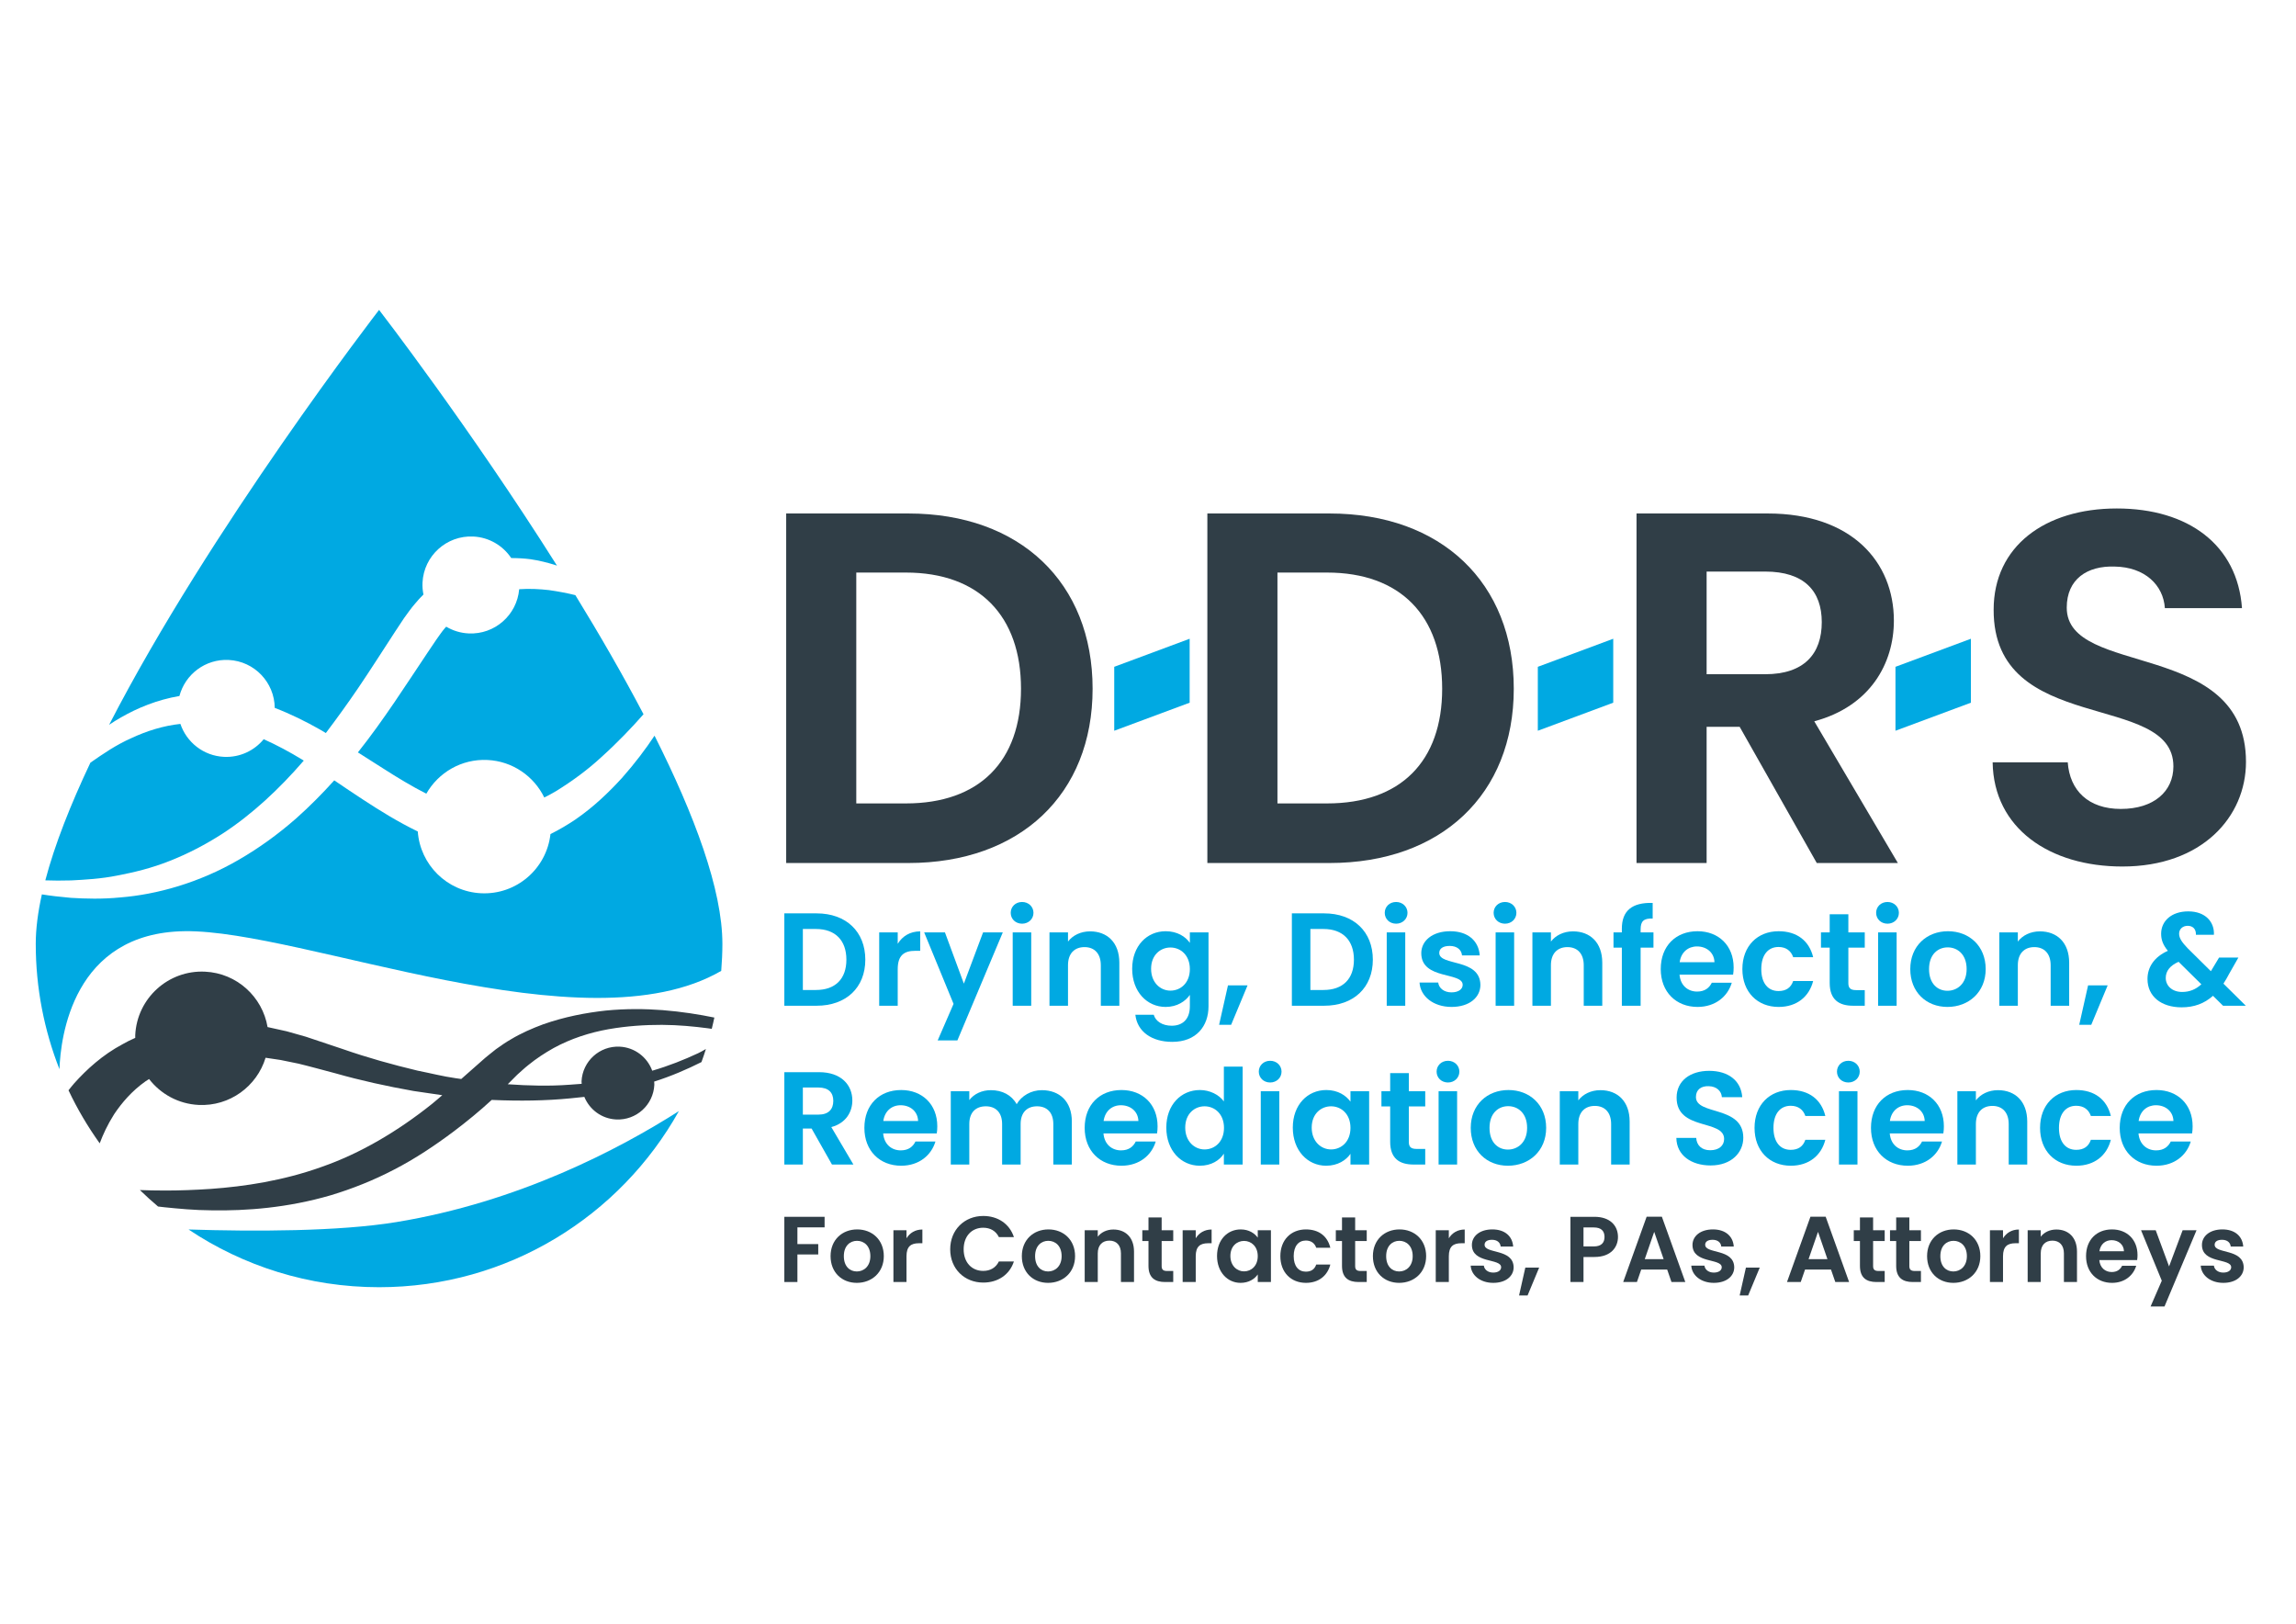 <?xml version="1.0" encoding="utf-8"?>
<!-- Generator: Adobe Illustrator 16.0.0, SVG Export Plug-In . SVG Version: 6.00 Build 0)  -->
<!DOCTYPE svg PUBLIC "-//W3C//DTD SVG 1.1//EN" "http://www.w3.org/Graphics/SVG/1.1/DTD/svg11.dtd">
<svg version="1.1" id="Capa_1" xmlns="http://www.w3.org/2000/svg" xmlns:xlink="http://www.w3.org/1999/xlink" x="0px" y="0px"
	 width="841.89px" height="595.28px" viewBox="0 0 841.89 595.28" enable-background="new 0 0 841.89 595.28" xml:space="preserve">
<g>
	<g>
		<path fill="#00A9E2" d="M26.14,322.773c5.087-0.271,10.816-0.567,16.902-1.789c6.081-1.159,12.595-2.722,19.124-5.334
			c6.541-2.562,13.133-5.954,19.551-10.101c10.684-6.974,20.664-16.256,29.67-26.698c-0.133-0.078-0.265-0.169-0.396-0.247
			c-4.748-2.912-9.519-5.458-14.297-7.596c-3.447,4.182-8.742,6.749-14.574,6.465c-7.518-0.362-13.703-5.355-15.975-12.079
			c-6.43,0.695-12.457,2.649-17.801,5.137c-5.812,2.537-10.711,5.967-15.048,8.974c-0.054,0.045-0.105,0.078-0.159,0.123
			c-7.273,15.353-13.074,30.03-16.526,43.125C19.466,322.86,22.646,322.877,26.14,322.773z"/>
		<path fill="#00A9E2" d="M240.003,269.713c-3.193,4.795-7.121,10.06-11.953,15.513c-4.717,5.141-10.236,10.528-17.086,15.237
			c-2.813,1.887-5.858,3.709-9.12,5.32c-1.425,12.729-12.494,22.332-25.465,21.698c-12.486-0.608-22.313-10.482-23.189-22.647
			c-7.168-3.475-13.783-7.563-20.131-11.721c-3.574-2.319-7.051-4.692-10.495-7.02c-4.407,4.898-9.064,9.583-13.956,13.934
			c-6.613,5.812-13.703,10.928-21.011,15.146c-14.616,8.513-30.207,12.79-43.484,13.839c-6.65,0.658-12.753,0.48-18.105,0.152
			c-3.977-0.35-7.545-0.762-10.658-1.271c-1.45,6.547-2.244,12.638-2.244,18.132c0,16.229,3.103,31.721,8.694,45.962
			c0.405-11.564,4.836-50.083,45.978-50.601c43.182-0.535,146.492,43.626,196.678,14.554c0.259-3.272,0.428-6.571,0.428-9.915
			C264.884,326.204,254.636,298.781,240.003,269.713z"/>
		<path fill="#00A9E2" d="M190.375,216.016c-0.823,9.472-8.978,16.677-18.554,16.208c-3.004-0.144-5.792-1.036-8.207-2.472
			c-0.187,0.222-0.393,0.412-0.576,0.642c-1.094,1.259-2.025,2.71-3.062,4.129c-1.098,1.628-2.208,3.269-3.323,4.931
			c-7.734,11.527-15.854,24.354-25.419,36.392c3.094,1.946,6.179,3.903,9.202,5.844c5.295,3.397,10.598,6.601,15.881,9.294
			c4.415-7.756,12.912-12.827,22.438-12.362c9.243,0.444,17.04,5.98,20.822,13.757c1.555-0.773,3.084-1.6,4.565-2.492
			c6.011-3.742,11.575-7.872,16.3-12.256c6.167-5.54,11.316-11.005,15.523-15.78c-7.621-14.517-16.183-29.314-24.992-43.659
			c-2.862-0.724-6.128-1.344-9.681-1.854C197.886,215.954,194.183,215.752,190.375,216.016z"/>
		<path fill="#00A9E2" d="M69.132,450.749c19.987,13.361,44.013,21.164,69.865,21.164c47.26,0,88.414-26.054,109.941-64.572
			c-21.937,13.975-58.797,33.349-103.551,40.686C124.115,451.514,93.287,451.514,69.132,450.749z"/>
		<path fill="#00A9E2" d="M65.793,255.167c2.095-7.95,9.512-13.629,18.05-13.218c9.457,0.465,16.804,8.229,16.898,17.573
			c5.774,2.212,11.367,4.964,16.718,8.016c0.683,0.391,1.336,0.81,2.015,1.205c4.09-5.399,8.056-10.906,11.853-16.483
			c4.67-6.893,9.07-13.834,13.53-20.662c1.119-1.686,2.223-3.36,3.321-5.018c1.296-1.756,2.535-3.582,3.983-5.231
			c0.958-1.201,2.017-2.315,3.107-3.389c-0.282-1.411-0.417-2.862-0.346-4.363c0.477-9.809,8.815-17.376,18.626-16.898
			c5.848,0.288,10.882,3.372,13.907,7.892c2.455,0.012,4.847,0.127,7.082,0.432c3.201,0.473,6.146,1.229,8.833,2.052
			c0.306,0.095,0.567,0.206,0.863,0.296c-32.218-51.024-65.237-93.754-65.237-93.754S76.993,193.841,40.017,265.72
			c1.386-0.941,2.848-1.851,4.388-2.727C50.437,259.539,57.644,256.541,65.793,255.167z"/>
		<path fill="#303E47" d="M222.189,370.483c-7.38,0.803-15.206,2.291-23.112,5.079c-3.919,1.46-7.89,3.176-11.665,5.434
			c-1.907,1.086-3.732,2.36-5.55,3.656c-1.715,1.401-3.603,2.813-5.044,4.141c-2.589,2.241-5.133,4.52-7.688,6.782
			c-0.656-0.091-1.312-0.189-1.968-0.276c-4.707-0.657-9.358-1.863-14.041-2.784c-9.27-2.216-18.305-4.729-27.422-7.904
			c-4.573-1.533-9.112-3.055-13.594-4.548c-2.338-0.662-4.662-1.316-6.969-1.97c-2.358-0.522-4.697-1.041-7.021-1.555h-0.004
			c-1.881-11.071-11.231-19.749-22.909-20.308c-13.491-0.662-24.959,9.742-25.615,23.239c-0.019,0.346,0.003,0.687,0.001,1.033
			c-1.587,0.698-3.134,1.447-4.593,2.294c-7.419,3.943-13.212,9.278-17.765,14.341c-0.759,0.868-1.425,1.724-2.112,2.578
			c3.234,6.848,7.078,13.346,11.441,19.448c1.197-3.187,2.854-6.834,5.291-10.672c2.782-4.142,6.479-8.518,11.55-12.09
			c0.397-0.285,0.855-0.531,1.265-0.807c4.23,5.461,10.719,9.13,18.161,9.495c11.423,0.552,21.367-6.831,24.554-17.298
			c1.824,0.272,3.65,0.544,5.495,0.815c2.175,0.443,4.368,0.893,6.574,1.345c2.198,0.51,4.398,1.131,6.62,1.698
			c2.311,0.613,4.636,1.238,6.968,1.858c9.083,2.592,18.889,4.746,28.597,6.465c3.524,0.494,7.026,1.066,10.536,1.547
			c-1.24,1.049-2.439,2.131-3.708,3.146c-12.584,10.075-26.411,18.243-40.583,23.161c-14.112,5.063-28.268,7.152-40.484,8.037
			c-6.118,0.41-11.772,0.612-16.798,0.604c-3.417,0-6.517-0.073-9.307-0.176c2.153,2.088,4.372,4.107,6.667,6.037
			c0.763,0.09,1.515,0.181,2.309,0.268c5.124,0.518,10.943,1.097,17.338,1.13c12.749,0.227,27.935-0.925,43.641-5.511
			c7.808-2.348,15.708-5.47,23.314-9.45c7.637-3.937,14.883-8.776,21.782-13.941c4.851-3.665,9.57-7.522,13.963-11.581
			c0.167,0.008,0.329,0.024,0.491,0.024c9.681,0.416,19.23,0.304,28.417-0.604c1.69-0.181,3.373-0.354,5.05-0.526
			c1.91,4.635,6.329,8.019,11.674,8.278c7.372,0.358,13.637-5.326,13.995-12.699c0.017-0.398-0.045-0.79-0.063-1.185
			c6.278-1.999,12.085-4.508,17.345-7.156c0.584-1.584,1.117-3.183,1.629-4.791c-0.936,0.526-1.851,1.077-2.856,1.547
			c-5.123,2.393-10.752,4.643-16.831,6.41c-1.781-4.917-6.368-8.545-11.918-8.816c-7.372-0.357-13.633,5.325-13.999,12.7
			c-0.012,0.315,0.045,0.612,0.053,0.925c-1.489,0.11-2.975,0.227-4.478,0.333c-7.35,0.551-14.95,0.37-22.632-0.181
			c1.164-1.164,2.32-2.328,3.476-3.483c1.387-1.197,2.704-2.505,4.159-3.62c2.852-2.327,5.937-4.334,9.126-6.132
			c6.416-3.524,13.403-5.732,20.199-6.941c6.816-1.188,13.44-1.607,19.565-1.592c6.136,0.029,11.768,0.593,16.738,1.238
			c0.53,0.069,1.026,0.147,1.544,0.218c0.348-1.361,0.648-2.747,0.95-4.133c-5.488-1.123-11.838-2.159-18.996-2.727
			C236.567,369.843,229.594,369.76,222.189,370.483z"/>
	</g>
	<g>
		<path fill="#303E47" d="M400.632,252.506c0,38.737-26.621,63.889-67.561,63.889h-44.796V188.251h44.796
			C374.012,188.251,400.632,213.585,400.632,252.506z M332.154,294.549c26.987,0,42.224-15.422,42.224-42.043
			s-15.237-42.594-42.224-42.594h-18.175v84.637H332.154z"/>
		<path fill="#303E47" d="M555.066,252.506c0,38.737-26.617,63.889-67.563,63.889h-44.793V188.251h44.793
			C528.449,188.251,555.066,213.585,555.066,252.506z M486.592,294.549c26.986,0,42.22-15.422,42.22-42.043
			s-15.233-42.594-42.22-42.594h-18.179v84.637H486.592z"/>
		<path fill="#303E47" d="M648.174,188.251c30.845,0,46.267,17.808,46.267,39.288c0,15.603-8.628,31.396-29.19,36.898l30.655,51.958
			h-29.738l-28.274-49.935h-12.115v49.935h-25.703V188.251H648.174z M647.258,209.546h-21.48v37.634h21.48
			c14.32,0,20.743-7.526,20.743-19.09C668.001,216.707,661.578,209.546,647.258,209.546z"/>
		<path fill="#303E47" d="M778.206,317.679c-26.621,0-47.18-13.95-47.55-38.186h27.538c0.736,10.282,7.526,17.076,19.461,17.076
			c12.114,0,19.279-6.428,19.279-15.607c0-27.719-66.094-11.014-65.908-57.461c0-23.133,18.725-37.087,45.16-37.087
			c26.25,0,44.248,13.403,45.896,36.536h-28.274c-0.551-8.447-7.34-15.052-18.357-15.237c-10.097-0.366-17.623,4.589-17.623,15.056
			c0,25.7,65.723,11.379,65.723,56.54C823.551,299.505,807.397,317.679,778.206,317.679z"/>
		<g>
			<g>
				<path fill="#00A9E2" d="M317.289,351.833c0,10.24-7.034,16.887-17.853,16.887h-11.838v-33.863h11.838
					C310.255,334.856,317.289,341.548,317.289,351.833z M299.193,362.945c7.131,0,11.158-4.079,11.158-11.112
					c0-7.032-4.026-11.252-11.158-11.252h-4.803v22.364H299.193z"/>
				<path fill="#00A9E2" d="M329.174,368.72h-6.792v-26.88h6.792v4.171c1.698-2.765,4.511-4.558,8.248-4.558v7.131h-1.795
					c-4.026,0-6.453,1.555-6.453,6.745V368.72z"/>
				<path fill="#00A9E2" d="M360.467,341.84h7.23l-16.642,39.588h-7.228l5.821-13.391l-10.771-26.197h7.617l6.938,18.778
					L360.467,341.84z"/>
				<path fill="#00A9E2" d="M370.606,334.659c0-2.229,1.746-3.978,4.172-3.978c2.377,0,4.172,1.748,4.172,3.978
					c0,2.233-1.795,3.981-4.172,3.981C372.352,338.641,370.606,336.893,370.606,334.659z M371.334,341.84h6.792v26.88h-6.792V341.84
					z"/>
				<path fill="#00A9E2" d="M403.643,353.873c0-4.318-2.377-6.646-5.967-6.646c-3.688,0-6.064,2.327-6.064,6.646v14.847h-6.792
					v-26.88h6.792v3.348c1.746-2.278,4.658-3.734,8.102-3.734c6.259,0,10.722,4.071,10.722,11.499v15.768h-6.792V353.873z"/>
				<path fill="#00A9E2" d="M427.415,341.403c4.22,0,7.278,1.941,8.879,4.27v-3.833h6.84v27.068c0,7.279-4.462,13.054-13.294,13.054
					c-7.567,0-12.855-3.783-13.534-9.944h6.742c0.681,2.427,3.204,4.026,6.599,4.026c3.736,0,6.647-2.134,6.647-7.136v-4.169
					c-1.601,2.327-4.659,4.417-8.879,4.417c-6.841,0-12.273-5.581-12.273-13.976C415.142,346.792,420.574,341.403,427.415,341.403z
					 M429.162,347.371c-3.639,0-7.083,2.719-7.083,7.81c0,5.096,3.444,8.004,7.083,8.004c3.735,0,7.132-2.813,7.132-7.905
					C436.294,350.185,432.897,347.371,429.162,347.371z"/>
				<path fill="#00A9E2" d="M450.269,361.248h7.182l-6.021,14.455h-4.413L450.269,361.248z"/>
				<path fill="#00A9E2" d="M503.388,351.833c0,10.24-7.033,16.887-17.849,16.887h-11.841v-33.863h11.841
					C496.354,334.856,503.388,341.548,503.388,351.833z M485.291,362.945c7.132,0,11.162-4.079,11.162-11.112
					c0-7.032-4.03-11.252-11.162-11.252h-4.803v22.364H485.291z"/>
				<path fill="#00A9E2" d="M507.755,334.659c0-2.229,1.743-3.978,4.17-3.978c2.377,0,4.174,1.748,4.174,3.978
					c0,2.233-1.797,3.981-4.174,3.981C509.498,338.641,507.755,336.893,507.755,334.659z M508.482,341.84h6.79v26.88h-6.79V341.84z"
					/>
				<path fill="#00A9E2" d="M532.257,369.156c-6.744,0-11.449-3.933-11.745-8.93h6.844c0.243,2.037,2.134,3.592,4.853,3.592
					c2.665,0,4.121-1.215,4.121-2.765c0-4.804-15.184-1.748-15.184-11.598c0-4.462,3.98-8.053,10.627-8.053
					c6.498,0,10.43,3.542,10.815,8.875h-6.497c-0.198-2.081-1.847-3.486-4.516-3.486c-2.521,0-3.834,1.016-3.834,2.565
					c0,4.902,14.896,1.847,15.09,11.696C542.831,365.66,538.805,369.156,532.257,369.156z"/>
				<path fill="#00A9E2" d="M547.68,334.659c0-2.229,1.748-3.978,4.174-3.978c2.378,0,4.174,1.748,4.174,3.978
					c0,2.233-1.796,3.981-4.174,3.981C549.428,338.641,547.68,336.893,547.68,334.659z M548.411,341.84h6.79v26.88h-6.79V341.84z"/>
				<path fill="#00A9E2" d="M580.721,353.873c0-4.318-2.378-6.646-5.968-6.646c-3.689,0-6.065,2.327-6.065,6.646v14.847h-6.791
					v-26.88h6.791v3.348c1.747-2.278,4.658-3.734,8.101-3.734c6.26,0,10.727,4.071,10.727,11.499v15.768h-6.794V353.873z"/>
				<path fill="#00A9E2" d="M594.694,347.417h-3.06v-5.577h3.06v-1.357c0-6.597,3.734-9.656,11.302-9.459v5.725
					c-3.299-0.099-4.417,0.971-4.417,3.974v1.118h4.708v5.577h-4.708v21.303h-6.885V347.417z"/>
				<path fill="#00A9E2" d="M622.441,369.156c-7.81,0-13.485-5.438-13.485-13.877c0-8.487,5.528-13.876,13.485-13.876
					c7.761,0,13.247,5.289,13.247,13.292c0,0.873-0.05,1.748-0.197,2.62h-19.649c0.341,3.977,3.06,6.21,6.456,6.21
					c2.912,0,4.508-1.452,5.384-3.249h7.324C633.551,365.224,629.088,369.156,622.441,369.156z M615.891,352.755h12.762
					c-0.099-3.542-2.912-5.774-6.404-5.774C619,346.98,616.426,349.07,615.891,352.755z"/>
				<path fill="#00A9E2" d="M652.181,341.403c6.695,0,11.206,3.492,12.662,9.509h-7.324c-0.778-2.278-2.574-3.734-5.388-3.734
					c-3.783,0-6.309,2.862-6.309,8.102c0,5.24,2.525,8.053,6.309,8.053c2.813,0,4.565-1.259,5.388-3.685h7.324
					c-1.456,5.725-5.967,9.509-12.662,9.509c-7.766,0-13.292-5.438-13.292-13.877C638.889,346.836,644.415,341.403,652.181,341.403z
					"/>
				<path fill="#00A9E2" d="M670.909,347.417h-3.204v-5.577h3.204v-6.646h6.839v6.646h6.017v5.577h-6.017v13.004
					c0,1.793,0.728,2.573,2.862,2.573h3.154v5.726h-4.27c-5.145,0-8.586-2.188-8.586-8.349V347.417z"/>
				<path fill="#00A9E2" d="M687.935,334.659c0-2.229,1.744-3.978,4.171-3.978c2.377,0,4.173,1.748,4.173,3.978
					c0,2.233-1.796,3.981-4.173,3.981C689.679,338.641,687.935,336.893,687.935,334.659z M688.662,341.84h6.791v26.88h-6.791V341.84
					z"/>
				<path fill="#00A9E2" d="M714.083,369.156c-7.761,0-13.629-5.438-13.629-13.877c0-8.487,6.062-13.876,13.826-13.876
					c7.76,0,13.826,5.389,13.826,13.876C728.106,363.719,721.896,369.156,714.083,369.156z M714.083,363.233
					c3.595,0,7.036-2.615,7.036-7.954c0-5.387-3.348-7.957-6.938-7.957c-3.591,0-6.844,2.57-6.844,7.957
					C707.338,360.618,710.447,363.233,714.083,363.233z"/>
				<path fill="#00A9E2" d="M751.927,353.873c0-4.318-2.377-6.646-5.972-6.646c-3.685,0-6.062,2.327-6.062,6.646v14.847H733.1
					v-26.88h6.794v3.348c1.743-2.278,4.655-3.734,8.102-3.734c6.259,0,10.722,4.071,10.722,11.499v15.768h-6.79V353.873z"/>
				<path fill="#00A9E2" d="M765.654,361.248h7.181l-6.018,14.455h-4.412L765.654,361.248z"/>
				<path fill="#00A9E2" d="M805.192,342.712c0.1-2.18-1.214-3.298-3.01-3.298c-1.843,0-3.15,1.213-3.15,2.862
					c0,1.653,0.97,3.104,3.104,5.338l8.537,8.438c0.096-0.095,0.145-0.238,0.243-0.386l2.764-4.607h7.086l-3.397,5.964
					c-0.678,1.313-1.36,2.477-2.084,3.595l8.2,8.102h-8.349l-3.685-3.645c-3.154,2.818-6.893,4.224-11.499,4.224
					c-7.567,0-12.519-4.075-12.519-10.384c0-4.362,2.476-8.102,7.473-10.331c-1.798-2.183-2.472-4.029-2.472-6.259
					c0-4.606,3.733-8.2,9.944-8.2c6.354,0,9.656,3.932,9.409,8.587H805.192z M807.183,360.856l-8.349-8.246
					c-3.198,1.407-4.704,3.442-4.704,5.918c0,2.862,2.328,5.141,6.017,5.141C802.914,363.669,805.192,362.699,807.183,360.856z"/>
				<path fill="#00A9E2" d="M300.311,393.074c8.148,0,12.224,4.705,12.224,10.381c0,4.12-2.28,8.294-7.713,9.75l8.102,13.732h-7.86
					l-7.472-13.197h-3.202v13.197h-6.792v-33.863H300.311z M300.067,398.7h-5.677v9.944h5.677c3.784,0,5.482-1.99,5.482-5.046
					C305.55,400.592,303.851,398.7,300.067,398.7z"/>
				<path fill="#00A9E2" d="M330.437,427.373c-7.812,0-13.487-5.437-13.487-13.876c0-8.488,5.53-13.875,13.487-13.875
					c7.763,0,13.245,5.288,13.245,13.292c0,0.871-0.049,1.747-0.195,2.619h-19.647c0.339,3.977,3.055,6.21,6.452,6.21
					c2.912,0,4.512-1.452,5.386-3.249h7.325C341.547,423.441,337.083,427.373,330.437,427.373z M323.888,410.973h12.759
					c-0.099-3.541-2.912-5.774-6.406-5.774C326.992,405.198,324.42,407.287,323.888,410.973z"/>
				<path fill="#00A9E2" d="M386.228,412.091c0-4.269-2.377-6.502-5.967-6.502c-3.638,0-6.017,2.233-6.017,6.502v14.847h-6.792
					v-14.847c0-4.269-2.377-6.502-5.968-6.502c-3.687,0-6.064,2.233-6.064,6.502v14.847h-6.792v-26.88h6.792v3.249
					c1.699-2.229,4.562-3.636,7.909-3.636c4.172,0,7.616,1.793,9.461,5.141c1.746-3.056,5.286-5.141,9.216-5.141
					c6.453,0,11.014,4.071,11.014,11.499v15.768h-6.792V412.091z"/>
				<path fill="#00A9E2" d="M411.212,427.373c-7.812,0-13.487-5.437-13.487-13.876c0-8.488,5.529-13.875,13.487-13.875
					c7.763,0,13.244,5.288,13.244,13.292c0,0.871-0.049,1.747-0.195,2.619h-19.647c0.339,3.977,3.056,6.21,6.453,6.21
					c2.911,0,4.511-1.452,5.385-3.249h7.325C422.322,423.441,417.858,427.373,411.212,427.373z M404.663,410.973h12.759
					c-0.099-3.541-2.912-5.774-6.405-5.774C407.768,405.198,405.195,407.287,404.663,410.973z"/>
				<path fill="#00A9E2" d="M439.979,399.622c3.546,0,6.938,1.648,8.785,4.169v-12.757h6.885v35.903h-6.885v-3.981
					c-1.604,2.476-4.614,4.417-8.834,4.417c-6.839,0-12.271-5.58-12.271-13.975C427.658,405.009,433.091,399.622,439.979,399.622z
					 M441.678,405.589c-3.64,0-7.083,2.718-7.083,7.81c0,5.096,3.443,8.003,7.083,8.003c3.739,0,7.132-2.813,7.132-7.904
					C448.81,408.402,445.417,405.589,441.678,405.589z"/>
				<path fill="#00A9E2" d="M461.57,392.877c0-2.229,1.744-3.977,4.17-3.977c2.377,0,4.171,1.747,4.171,3.977
					c0,2.233-1.794,3.981-4.171,3.981C463.314,396.858,461.57,395.11,461.57,392.877z M462.295,400.058h6.794v26.88h-6.794V400.058z
					"/>
				<path fill="#00A9E2" d="M486.312,399.622c4.319,0,7.279,2.039,8.875,4.268v-3.832h6.844v26.88h-6.844v-3.932
					c-1.596,2.327-4.655,4.367-8.924,4.367c-6.794,0-12.223-5.58-12.223-13.975C474.04,405.009,479.469,399.622,486.312,399.622z
					 M488.056,405.589c-3.636,0-7.082,2.718-7.082,7.81c0,5.096,3.446,8.003,7.082,8.003c3.738,0,7.131-2.813,7.131-7.904
					C495.187,408.402,491.794,405.589,488.056,405.589z"/>
				<path fill="#00A9E2" d="M509.745,405.635h-3.204v-5.577h3.204v-6.646h6.839v6.646h6.017v5.577h-6.017v13.003
					c0,1.794,0.728,2.575,2.863,2.575h3.153v5.725h-4.269c-5.145,0-8.587-2.188-8.587-8.349V405.635z"/>
				<path fill="#00A9E2" d="M526.771,392.877c0-2.229,1.744-3.977,4.17-3.977c2.377,0,4.175,1.747,4.175,3.977
					c0,2.233-1.798,3.981-4.175,3.981C528.516,396.858,526.771,395.11,526.771,392.877z M527.5,400.058h6.789v26.88H527.5V400.058z"
					/>
				<path fill="#00A9E2" d="M552.919,427.373c-7.761,0-13.629-5.437-13.629-13.876c0-8.488,6.062-13.875,13.826-13.875
					c7.76,0,13.826,5.387,13.826,13.875C566.942,421.937,560.733,427.373,552.919,427.373z M552.919,421.451
					c3.595,0,7.036-2.616,7.036-7.954c0-5.388-3.347-7.958-6.938-7.958c-3.59,0-6.844,2.57-6.844,7.958
					C546.174,418.835,549.283,421.451,552.919,421.451z"/>
				<path fill="#00A9E2" d="M590.763,412.091c0-4.317-2.377-6.646-5.972-6.646c-3.685,0-6.062,2.329-6.062,6.646v14.847h-6.794
					v-26.88h6.794v3.348c1.743-2.278,4.655-3.734,8.102-3.734c6.26,0,10.722,4.071,10.722,11.499v15.768h-6.79V412.091z"/>
				<path fill="#00A9E2" d="M627.241,427.274c-7.032,0-12.469-3.685-12.563-10.093h7.274c0.197,2.719,1.991,4.516,5.146,4.516
					c3.203,0,5.096-1.702,5.096-4.128c0-7.32-17.467-2.908-17.421-15.185c0-6.111,4.951-9.796,11.938-9.796
					c6.938,0,11.691,3.537,12.128,9.652h-7.468c-0.148-2.233-1.941-3.977-4.854-4.026c-2.673-0.098-4.66,1.21-4.66,3.978
					c0,6.789,17.368,3.006,17.368,14.94C639.226,422.471,634.957,427.274,627.241,427.274z"/>
				<path fill="#00A9E2" d="M656.642,399.622c6.695,0,11.208,3.491,12.663,9.507h-7.324c-0.777-2.277-2.571-3.733-5.383-3.733
					c-3.788,0-6.31,2.862-6.31,8.102s2.521,8.053,6.31,8.053c2.812,0,4.557-1.259,5.383-3.685h7.324
					c-1.455,5.725-5.968,9.508-12.663,9.508c-7.76,0-13.292-5.437-13.292-13.876C643.35,405.055,648.882,399.622,656.642,399.622z"
					/>
				<path fill="#00A9E2" d="M673.574,392.877c0-2.229,1.743-3.977,4.17-3.977c2.376,0,4.174,1.747,4.174,3.977
					c0,2.233-1.798,3.981-4.174,3.981C675.317,396.858,673.574,395.11,673.574,392.877z M674.302,400.058h6.79v26.88h-6.79V400.058z
					"/>
				<path fill="#00A9E2" d="M699.532,427.373c-7.813,0-13.489-5.437-13.489-13.876c0-8.488,5.527-13.875,13.489-13.875
					c7.76,0,13.242,5.288,13.242,13.292c0,0.871-0.049,1.747-0.197,2.619h-19.646c0.342,3.977,3.056,6.21,6.452,6.21
					c2.912,0,4.512-1.452,5.388-3.249h7.32C710.641,423.441,706.178,427.373,699.532,427.373z M692.978,410.973h12.765
					c-0.099-3.541-2.911-5.774-6.407-5.774C696.086,405.198,693.511,407.287,692.978,410.973z"/>
				<path fill="#00A9E2" d="M736.545,412.091c0-4.317-2.377-6.646-5.967-6.646c-3.689,0-6.066,2.329-6.066,6.646v14.847h-6.79
					v-26.88h6.79v3.348c1.748-2.278,4.66-3.734,8.103-3.734c6.259,0,10.725,4.071,10.725,11.499v15.768h-6.794V412.091z"/>
				<path fill="#00A9E2" d="M761.337,399.622c6.694,0,11.206,3.491,12.662,9.507h-7.324c-0.778-2.277-2.575-3.733-5.388-3.733
					c-3.784,0-6.31,2.862-6.31,8.102s2.525,8.053,6.31,8.053c2.813,0,4.564-1.259,5.388-3.685h7.324
					c-1.456,5.725-5.968,9.508-12.662,9.508c-7.766,0-13.292-5.437-13.292-13.876C748.045,405.055,753.571,399.622,761.337,399.622z
					"/>
				<path fill="#00A9E2" d="M790.737,427.373c-7.811,0-13.485-5.437-13.485-13.876c0-8.488,5.526-13.875,13.485-13.875
					c7.761,0,13.246,5.288,13.246,13.292c0,0.871-0.049,1.747-0.197,2.619h-19.65c0.342,3.977,3.06,6.21,6.457,6.21
					c2.912,0,4.508-1.452,5.384-3.249h7.324C801.845,423.441,797.383,427.373,790.737,427.373z M784.186,410.973h12.762
					c-0.099-3.541-2.912-5.774-6.403-5.774C787.295,405.198,784.721,407.287,784.186,410.973z"/>
			</g>
		</g>
		<g>
			<g>
				<polygon fill="#00A9E2" points="408.563,244.462 408.563,267.904 436.22,257.619 436.22,234.177 				"/>
			</g>
		</g>
		<g>
			<g>
				<polygon fill="#00A9E2" points="563.883,244.462 563.883,267.904 591.536,257.619 591.536,234.177 				"/>
			</g>
		</g>
		<g>
			<g>
				<polygon fill="#00A9E2" points="695.024,244.462 695.024,267.904 722.683,257.619 722.683,234.177 				"/>
			</g>
		</g>
	</g>
	<g>
		<path fill="#303E47" d="M287.599,446.102h14.762v3.87h-9.967v6.132h7.637v3.8h-7.637v10.104h-4.795V446.102z"/>
		<path fill="#303E47" d="M314.176,470.316c-5.48,0-9.625-3.837-9.625-9.796c0-5.992,4.281-9.796,9.761-9.796
			s9.761,3.804,9.761,9.796C324.073,466.479,319.689,470.316,314.176,470.316z M314.176,466.139c2.533,0,4.966-1.851,4.966-5.618
			c0-3.801-2.363-5.618-4.898-5.618c-2.535,0-4.828,1.817-4.828,5.618C309.416,464.288,311.608,466.139,314.176,466.139z"/>
		<path fill="#303E47" d="M332.393,470.008h-4.795v-18.975h4.795v2.944c1.199-1.949,3.185-3.216,5.823-3.216v5.033h-1.269
			c-2.842,0-4.555,1.094-4.555,4.759V470.008z"/>
		<path fill="#303E47" d="M360.541,445.794c5.31,0,9.625,2.842,11.236,7.739h-5.515c-1.131-2.294-3.186-3.426-5.753-3.426
			c-4.178,0-7.16,3.052-7.16,7.913c0,4.828,2.982,7.912,7.16,7.912c2.568,0,4.623-1.131,5.753-3.459h5.515
			c-1.61,4.931-5.926,7.74-11.236,7.74c-6.884,0-12.124-5.033-12.124-12.193C348.417,450.864,353.657,445.794,360.541,445.794z"/>
		<path fill="#303E47" d="M384.31,470.316c-5.48,0-9.626-3.837-9.626-9.796c0-5.992,4.281-9.796,9.761-9.796
			s9.761,3.804,9.761,9.796C394.207,466.479,389.822,470.316,384.31,470.316z M384.31,466.139c2.533,0,4.965-1.851,4.965-5.618
			c0-3.801-2.362-5.618-4.898-5.618c-2.535,0-4.83,1.817-4.83,5.618C379.547,464.288,381.739,466.139,384.31,466.139z"/>
		<path fill="#303E47" d="M411.021,459.529c0-3.051-1.678-4.692-4.213-4.692c-2.604,0-4.281,1.642-4.281,4.692v10.479h-4.795
			v-18.975h4.795v2.364c1.234-1.612,3.288-2.636,5.721-2.636c4.417,0,7.569,2.874,7.569,8.114v11.132h-4.795V459.529z"/>
		<path fill="#303E47" d="M421.122,454.973h-2.262v-3.939h2.262v-4.693h4.828v4.693h4.248v3.939h-4.248v9.18
			c0,1.267,0.515,1.813,2.021,1.813h2.227v4.042h-3.014c-3.631,0-6.062-1.542-6.062-5.889V454.973z"/>
		<path fill="#303E47" d="M438.447,470.008h-4.795v-18.975h4.795v2.944c1.197-1.949,3.188-3.216,5.824-3.216v5.033H443
			c-2.838,0-4.553,1.094-4.553,4.759V470.008z"/>
		<path fill="#303E47" d="M454.923,450.725c3.047,0,5.137,1.439,6.267,3.015v-2.706h4.829v18.975h-4.829v-2.775
			c-1.13,1.646-3.285,3.084-6.304,3.084c-4.796,0-8.629-3.939-8.629-9.866C446.257,454.528,450.09,450.725,454.923,450.725z
			 M456.152,454.939c-2.566,0-4.997,1.917-4.997,5.511c0,3.599,2.431,5.655,4.997,5.655c2.64,0,5.037-1.986,5.037-5.585
			C461.189,456.926,458.792,454.939,456.152,454.939z"/>
		<path fill="#303E47" d="M478.858,450.725c4.725,0,7.912,2.467,8.94,6.716h-5.17c-0.551-1.612-1.818-2.64-3.804-2.64
			c-2.669,0-4.454,2.022-4.454,5.72c0,3.701,1.785,5.688,4.454,5.688c1.985,0,3.22-0.893,3.804-2.604h5.17
			c-1.028,4.038-4.216,6.711-8.94,6.711c-5.482,0-9.382-3.837-9.382-9.796S473.376,450.725,478.858,450.725z"/>
		<path fill="#303E47" d="M492.08,454.973h-2.263v-3.939h2.263v-4.693h4.827v4.693h4.245v3.939h-4.245v9.18
			c0,1.267,0.511,1.813,2.02,1.813h2.226v4.042h-3.011c-3.636,0-6.062-1.542-6.062-5.889V454.973z"/>
		<path fill="#303E47" d="M513.037,470.316c-5.481,0-9.627-3.837-9.627-9.796c0-5.992,4.28-9.796,9.759-9.796
			c5.482,0,9.763,3.804,9.763,9.796C522.932,466.479,518.548,470.316,513.037,470.316z M513.037,466.139
			c2.533,0,4.965-1.851,4.965-5.618c0-3.801-2.366-5.618-4.899-5.618s-4.827,1.817-4.827,5.618
			C508.275,464.288,510.467,466.139,513.037,466.139z"/>
		<path fill="#303E47" d="M531.252,470.008h-4.796v-18.975h4.796v2.944c1.197-1.949,3.188-3.216,5.823-3.216v5.033h-1.271
			c-2.838,0-4.553,1.094-4.553,4.759V470.008z"/>
		<path fill="#303E47" d="M547.551,470.316c-4.759,0-8.077-2.776-8.283-6.301h4.827c0.169,1.437,1.506,2.534,3.423,2.534
			c1.884,0,2.911-0.855,2.911-1.953c0-3.39-10.718-1.234-10.718-8.185c0-3.15,2.805-5.688,7.502-5.688c4.59,0,7.362,2.5,7.633,6.268
			h-4.589c-0.132-1.473-1.3-2.464-3.184-2.464c-1.781,0-2.706,0.72-2.706,1.814c0,3.458,10.516,1.303,10.651,8.254
			C555.019,467.85,552.177,470.316,547.551,470.316z"/>
		<path fill="#303E47" d="M559.3,464.731h5.071l-4.249,10.208h-3.117L559.3,464.731z"/>
		<path fill="#303E47" d="M584.642,460.829h-4.01v9.179h-4.795v-23.906h8.805c5.753,0,8.632,3.254,8.632,7.398
			C593.273,457.132,590.807,460.829,584.642,460.829z M584.436,456.959c2.706,0,3.903-1.336,3.903-3.459
			c0-2.191-1.197-3.495-3.903-3.495h-3.804v6.954H584.436z"/>
		<path fill="#303E47" d="M611.32,465.452h-9.525l-1.571,4.556h-5.038l8.6-23.939h5.581l8.596,23.939h-5.071L611.32,465.452z
			 M606.557,451.617l-3.458,10.002h6.917L606.557,451.617z"/>
		<path fill="#303E47" d="M628.437,470.316c-4.759,0-8.077-2.776-8.283-6.301h4.829c0.168,1.437,1.505,2.534,3.421,2.534
			c1.884,0,2.912-0.855,2.912-1.953c0-3.39-10.718-1.234-10.718-8.185c0-3.15,2.806-5.688,7.501-5.688c4.59,0,7.362,2.5,7.634,6.268
			h-4.59c-0.132-1.473-1.3-2.464-3.184-2.464c-1.781,0-2.706,0.72-2.706,1.814c0,3.458,10.517,1.303,10.651,8.254
			C635.904,467.85,633.063,470.316,628.437,470.316z"/>
		<path fill="#303E47" d="M640.187,464.731h5.07l-4.248,10.208h-3.118L640.187,464.731z"/>
		<path fill="#303E47" d="M671.384,465.452h-9.521l-1.575,4.556h-5.038l8.6-23.939h5.581l8.595,23.939h-5.066L671.384,465.452z
			 M666.626,451.617l-3.463,10.002h6.917L666.626,451.617z"/>
		<path fill="#303E47" d="M681.999,454.973h-2.263v-3.939h2.263v-4.693h4.827v4.693h4.248v3.939h-4.248v9.18
			c0,1.267,0.515,1.813,2.024,1.813h2.224v4.042h-3.014c-3.632,0-6.062-1.542-6.062-5.889V454.973z"/>
		<path fill="#303E47" d="M695.286,454.973h-2.262v-3.939h2.262v-4.693h4.828v4.693h4.248v3.939h-4.248v9.18
			c0,1.267,0.515,1.813,2.02,1.813h2.229v4.042h-3.014c-3.632,0-6.063-1.542-6.063-5.889V454.973z"/>
		<path fill="#303E47" d="M716.244,470.316c-5.482,0-9.628-3.837-9.628-9.796c0-5.992,4.285-9.796,9.764-9.796
			c5.478,0,9.763,3.804,9.763,9.796C726.143,466.479,721.759,470.316,716.244,470.316z M716.244,466.139
			c2.532,0,4.964-1.851,4.964-5.618c0-3.801-2.361-5.618-4.895-5.618c-2.537,0-4.832,1.817-4.832,5.618
			C711.481,464.288,713.674,466.139,716.244,466.139z"/>
		<path fill="#303E47" d="M734.459,470.008h-4.796v-18.975h4.796v2.944c1.2-1.949,3.187-3.216,5.822-3.216v5.033h-1.266
			c-2.842,0-4.557,1.094-4.557,4.759V470.008z"/>
		<path fill="#303E47" d="M756.79,459.529c0-3.051-1.678-4.692-4.212-4.692c-2.607,0-4.285,1.642-4.285,4.692v10.479h-4.795v-18.975
			h4.795v2.364c1.234-1.612,3.291-2.636,5.726-2.636c4.416,0,7.566,2.874,7.566,8.114v11.132h-4.795V459.529z"/>
		<path fill="#303E47" d="M774.425,470.316c-5.512,0-9.518-3.837-9.518-9.796c0-5.992,3.899-9.796,9.518-9.796
			c5.482,0,9.352,3.734,9.352,9.385c0,0.617-0.033,1.233-0.136,1.85h-13.872c0.239,2.81,2.155,4.386,4.558,4.386
			c2.052,0,3.183-1.028,3.8-2.296h5.174C782.271,467.54,779.12,470.316,774.425,470.316z M769.802,458.739h9.007
			c-0.065-2.5-2.053-4.075-4.52-4.075C771.994,454.664,770.181,456.137,769.802,458.739z"/>
		<path fill="#303E47" d="M800.317,451.033h5.1l-11.746,27.948h-5.104l4.108-9.454l-7.6-18.494h5.375l4.897,13.255L800.317,451.033z
			"/>
		<path fill="#303E47" d="M815.246,470.316c-4.763,0-8.081-2.776-8.287-6.301h4.828c0.169,1.437,1.509,2.534,3.426,2.534
			c1.884,0,2.912-0.855,2.912-1.953c0-3.39-10.722-1.234-10.722-8.185c0-3.15,2.809-5.688,7.501-5.688c4.59,0,7.366,2.5,7.638,6.268
			h-4.59c-0.136-1.473-1.3-2.464-3.184-2.464c-1.784,0-2.705,0.72-2.705,1.814c0,3.458,10.511,1.303,10.651,8.254
			C822.715,467.85,819.868,470.316,815.246,470.316z"/>
	</g>
</g>
</svg>
